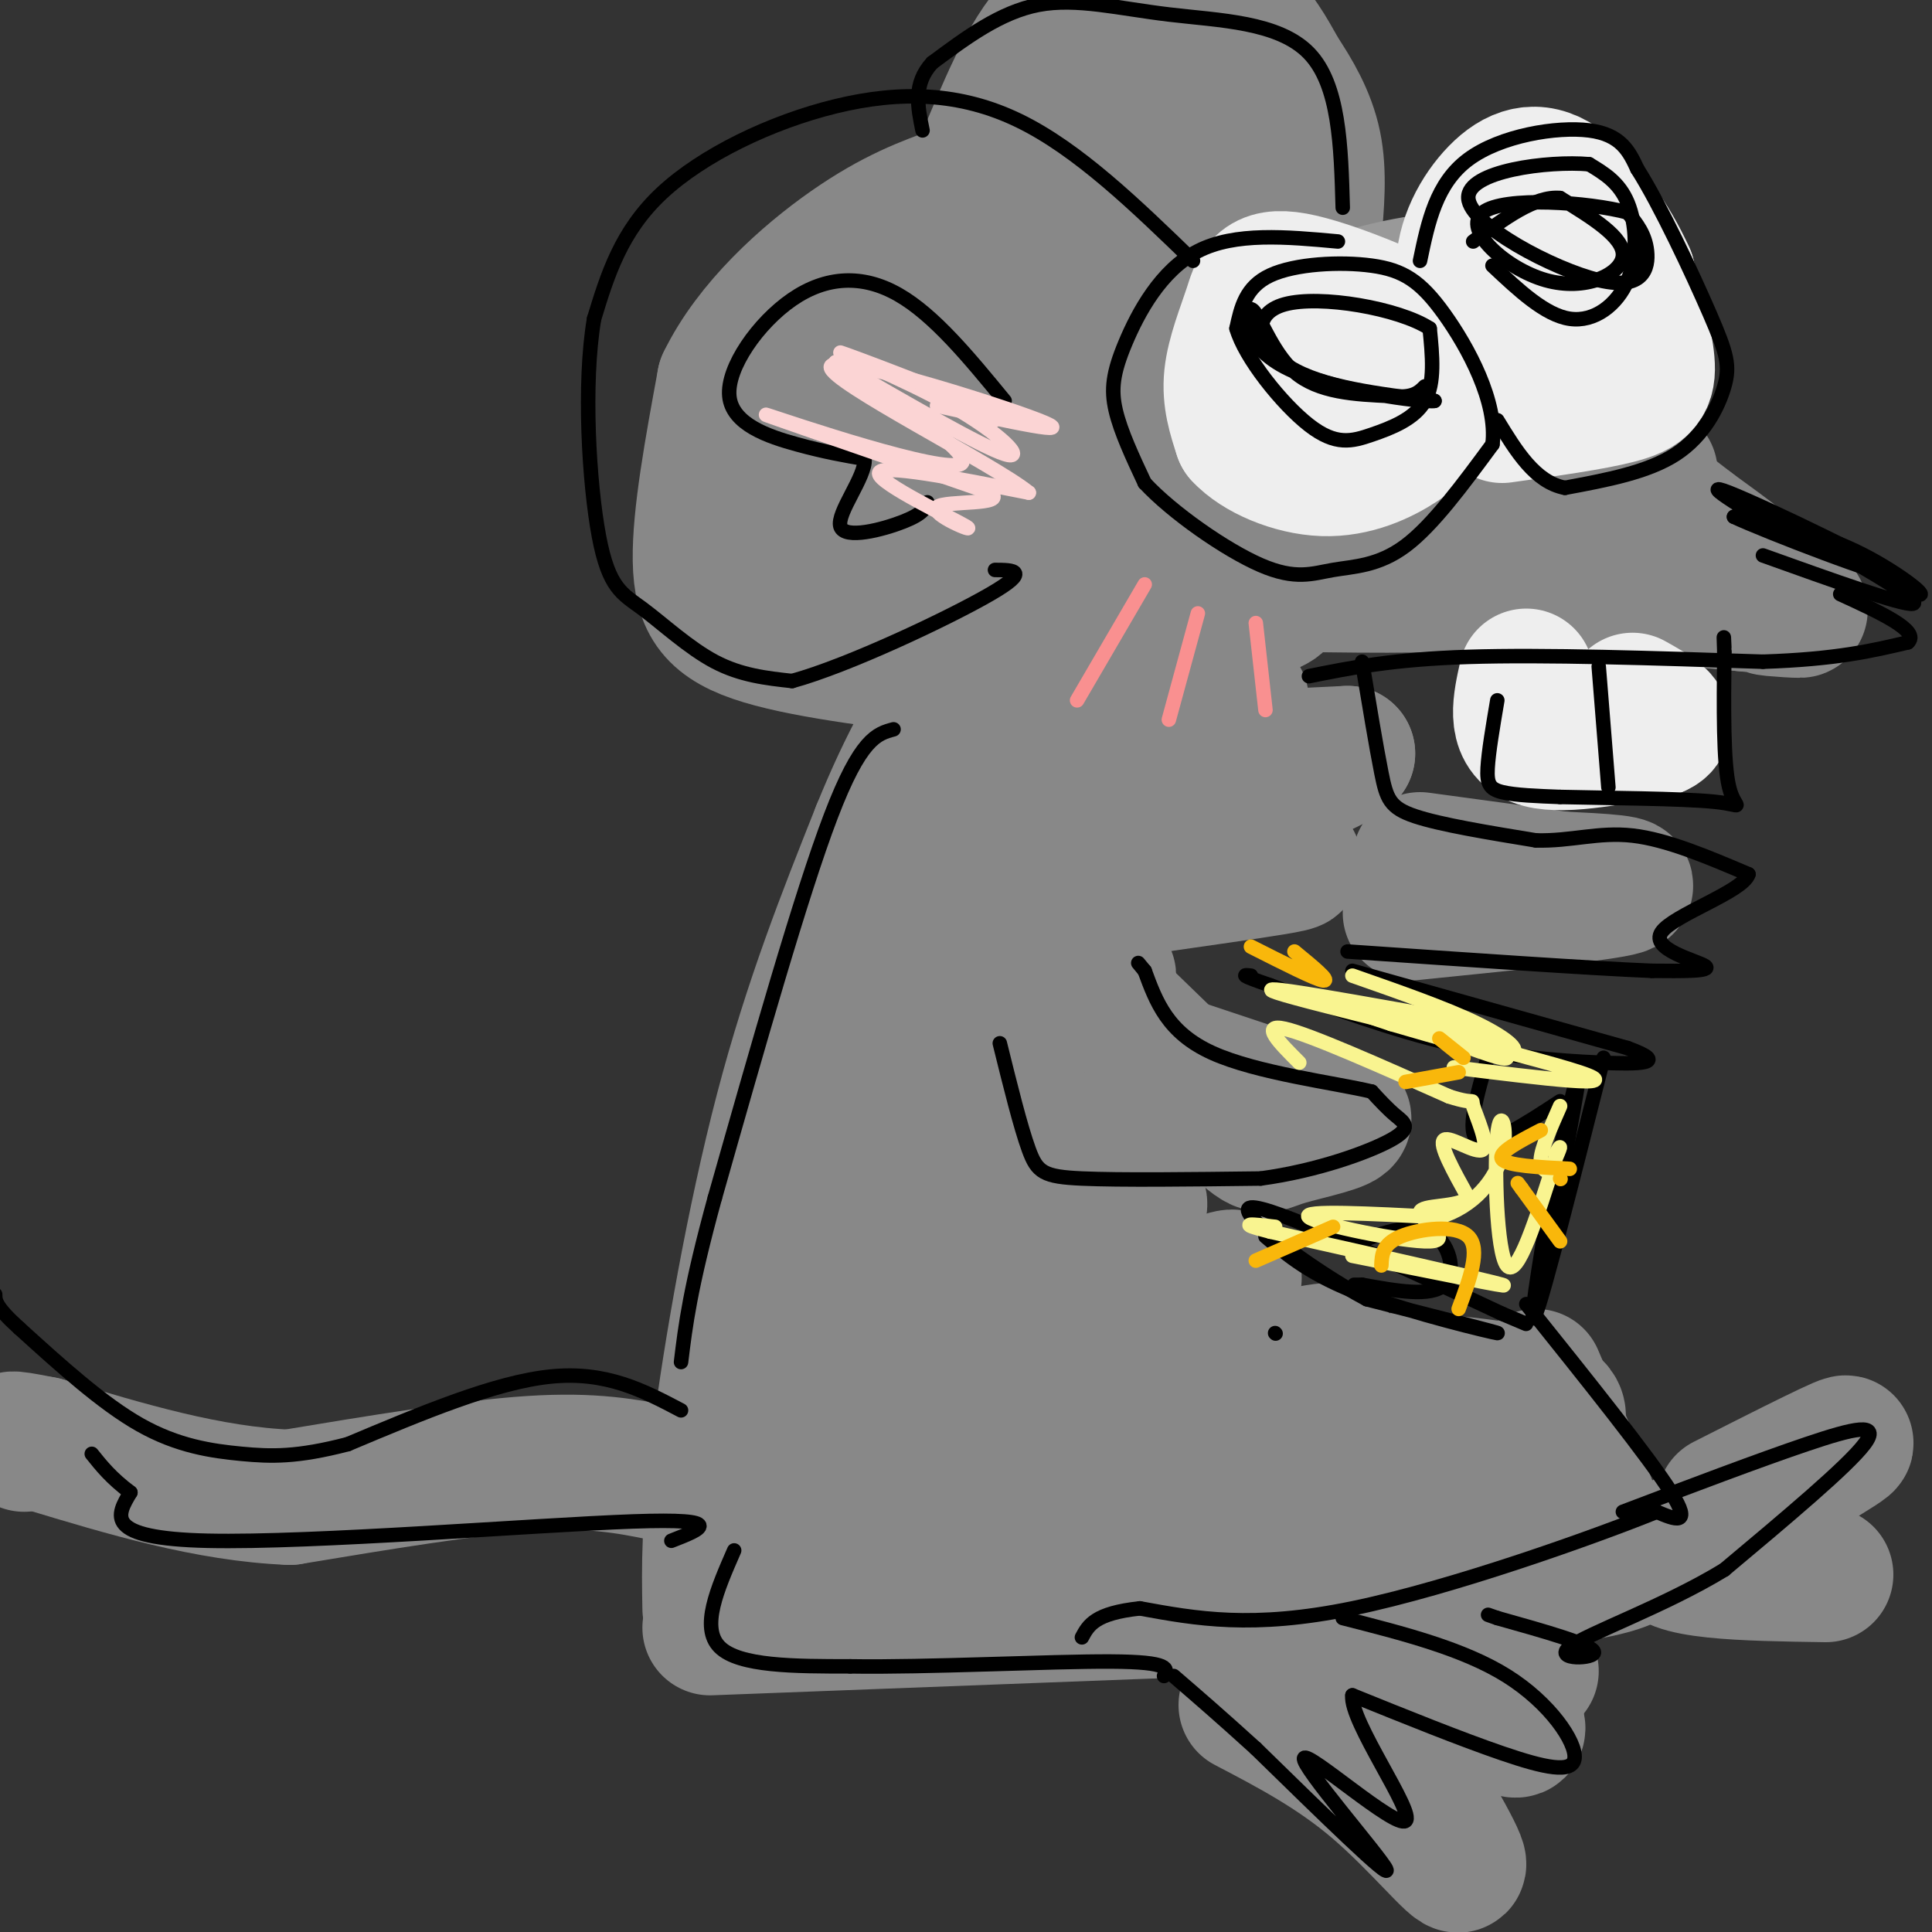 <svg viewBox='0 0 400 400' version='1.1' xmlns='http://www.w3.org/2000/svg' xmlns:xlink='http://www.w3.org/1999/xlink'><rect x="0" y="0" width="400" height="400" fill="#333333" stroke="none"/><g fill='none' stroke='#888888' stroke-width='6' stroke-linecap='round' stroke-linejoin='round'><path d='M196,152c-0.800,-1.378 -1.600,-2.756 -3,0c-1.400,2.756 -3.400,9.644 -10,35c-6.600,25.356 -17.800,69.178 -29,113'/><path d='M154,300c-6.111,26.867 -6.889,37.533 -6,41c0.889,3.467 3.444,-0.267 6,-4'/><path d='M154,337c1.000,-0.667 0.500,-0.333 0,0'/></g>
<g fill='none' stroke='#888888' stroke-width='28' stroke-linecap='round' stroke-linejoin='round'><path d='M147,337c0.000,0.000 105.000,-4.000 105,-4'/><path d='M252,333c33.889,-2.044 66.111,-5.156 79,-8c12.889,-2.844 6.444,-5.422 0,-8'/><path d='M331,317c-2.167,-6.667 -7.583,-19.333 -13,-32'/><path d='M147,333c-0.156,-8.511 -0.311,-17.022 2,-35c2.311,-17.978 7.089,-45.422 13,-68c5.911,-22.578 12.956,-40.289 20,-58'/><path d='M182,172c6.000,-14.833 11.000,-22.917 16,-31'/><path d='M202,139c-17.022,-2.000 -34.044,-4.000 -44,-7c-9.956,-3.000 -12.844,-7.000 -13,-16c-0.156,-9.000 2.422,-23.000 5,-37'/><path d='M150,79c5.549,-11.475 16.920,-21.663 26,-28c9.080,-6.337 15.868,-8.821 22,-11c6.132,-2.179 11.609,-4.051 18,0c6.391,4.051 13.695,14.026 21,24'/><path d='M237,64c4.689,6.622 5.911,11.178 6,15c0.089,3.822 -0.956,6.911 -2,10'/><path d='M205,30c4.643,-11.018 9.286,-22.036 16,-27c6.714,-4.964 15.500,-3.875 22,-3c6.500,0.875 10.714,1.536 14,4c3.286,2.464 5.643,6.732 8,11'/><path d='M265,15c2.800,4.200 5.800,9.200 7,15c1.200,5.800 0.600,12.400 0,19'/><path d='M227,36c2.440,-3.530 4.881,-7.060 14,-2c9.119,5.060 24.917,18.708 26,20c1.083,1.292 -12.548,-9.774 -20,-17c-7.452,-7.226 -8.726,-10.613 -10,-14'/><path d='M237,23c3.600,2.667 17.600,16.333 22,20c4.400,3.667 -0.800,-2.667 -6,-9'/><path d='M234,72c3.536,-0.742 7.072,-1.483 -1,-4c-8.072,-2.517 -27.751,-6.809 -40,-8c-12.249,-1.191 -17.067,0.718 -17,3c0.067,2.282 5.019,4.938 18,7c12.981,2.062 33.990,3.531 55,5'/><path d='M249,75c-12.393,2.274 -70.875,5.458 -85,8c-14.125,2.542 16.107,4.440 36,5c19.893,0.560 29.446,-0.220 39,-1'/><path d='M239,87c-12.384,3.526 -62.845,12.842 -83,19c-20.155,6.158 -10.003,9.158 14,9c24.003,-0.158 61.858,-3.474 66,-4c4.142,-0.526 -25.429,1.737 -55,4'/><path d='M181,115c-9.600,4.262 -6.099,12.915 9,16c15.099,3.085 41.796,0.600 58,-2c16.204,-2.600 21.915,-5.314 12,-7c-9.915,-1.686 -35.458,-2.343 -61,-3'/><path d='M199,119c13.250,0.357 76.875,2.750 98,2c21.125,-0.750 -0.250,-4.643 -10,-6c-9.750,-1.357 -7.875,-0.179 -6,1'/><path d='M281,116c-1.000,0.167 -0.500,0.083 0,0'/><path d='M240,114c0.000,0.000 121.000,11.000 121,11'/><path d='M361,125c19.881,1.940 9.083,1.292 6,1c-3.083,-0.292 1.548,-0.226 0,-3c-1.548,-2.774 -9.274,-8.387 -17,-14'/><path d='M350,109c-9.167,-7.167 -23.583,-18.083 -38,-29'/><path d='M243,92c11.178,-4.622 22.356,-9.244 45,-5c22.644,4.244 56.756,17.356 55,19c-1.756,1.644 -39.378,-8.178 -77,-18'/><path d='M266,88c9.933,3.867 73.267,22.533 85,24c11.733,1.467 -28.133,-14.267 -68,-30'/><path d='M283,82c-19.762,-8.405 -35.167,-14.417 -21,-10c14.167,4.417 57.905,19.262 73,24c15.095,4.738 1.548,-0.631 -12,-6'/><path d='M323,90c-16.489,-8.222 -51.711,-25.778 -55,-28c-3.289,-2.222 25.356,10.889 54,24'/><path d='M322,86c9.000,4.000 4.500,2.000 0,0'/><path d='M257,145c-32.333,5.583 -64.667,11.167 -61,13c3.667,1.833 43.333,-0.083 83,-2'/><path d='M279,156c-5.311,5.822 -60.089,21.378 -75,27c-14.911,5.622 10.044,1.311 35,-3'/><path d='M239,180c14.592,-1.083 33.571,-2.290 28,-1c-5.571,1.290 -35.692,5.078 -52,8c-16.308,2.922 -18.802,4.978 -22,9c-3.198,4.022 -7.099,10.011 -11,16'/><path d='M182,212c-6.078,6.781 -15.774,15.735 -6,14c9.774,-1.735 39.016,-14.159 49,-20c9.984,-5.841 0.710,-5.097 -2,-4c-2.710,1.097 1.145,2.549 5,4'/><path d='M228,206c6.518,6.211 20.314,19.737 27,26c6.686,6.263 6.262,5.263 10,4c3.738,-1.263 11.640,-2.789 13,-4c1.360,-1.211 -3.820,-2.105 -9,-3'/><path d='M269,229c-6.500,-2.167 -18.250,-6.083 -30,-10'/><path d='M202,219c-4.369,11.405 -8.738,22.810 -14,29c-5.262,6.190 -11.417,7.167 -13,6c-1.583,-1.167 1.405,-4.476 9,-8c7.595,-3.524 19.798,-7.262 32,-11'/><path d='M216,235c8.864,-0.021 15.026,5.427 11,8c-4.026,2.573 -18.238,2.270 -32,12c-13.762,9.730 -27.075,29.494 -25,32c2.075,2.506 19.537,-12.247 37,-27'/><path d='M207,260c15.798,-9.000 36.792,-18.000 26,-6c-10.792,12.000 -53.369,45.000 -59,52c-5.631,7.000 25.685,-12.000 57,-31'/><path d='M231,275c17.833,-8.976 33.917,-15.917 18,-5c-15.917,10.917 -63.833,39.690 -77,49c-13.167,9.310 8.417,-0.845 30,-11'/><path d='M202,308c24.844,-8.822 71.956,-25.378 74,-28c2.044,-2.622 -40.978,8.689 -84,20'/><path d='M192,300c5.314,0.750 60.600,-7.376 91,-9c30.400,-1.624 35.915,3.255 27,6c-8.915,2.745 -32.262,3.356 -50,6c-17.738,2.644 -29.869,7.322 -42,12'/><path d='M218,315c2.536,3.107 29.875,4.875 53,5c23.125,0.125 42.036,-1.393 37,-1c-5.036,0.393 -34.018,2.696 -63,5'/><path d='M245,324c-21.756,3.756 -44.644,10.644 -33,7c11.644,-3.644 57.822,-17.822 104,-32'/><path d='M316,299c15.156,-7.600 1.044,-10.600 -10,-12c-11.044,-1.400 -19.022,-1.200 -27,-1'/><path d='M137,305c-7.083,-1.417 -14.167,-2.833 -27,-2c-12.833,0.833 -31.417,3.917 -50,7'/><path d='M60,310c-16.833,-0.667 -33.917,-5.833 -51,-11'/><path d='M9,299c-9.167,-1.833 -6.583,-0.917 -4,0'/><path d='M258,353c9.178,4.800 18.356,9.600 27,17c8.644,7.400 16.756,17.400 17,16c0.244,-1.400 -7.378,-14.200 -15,-27'/><path d='M287,359c-3.393,-8.274 -4.375,-15.458 2,-14c6.375,1.458 20.107,11.560 24,13c3.893,1.440 -2.054,-5.780 -8,-13'/><path d='M305,345c0.667,-2.000 6.333,-0.500 12,1'/><path d='M357,311c13.500,-6.833 27.000,-13.667 25,-12c-2.000,1.667 -19.500,11.833 -37,22'/><path d='M345,321c-0.667,4.500 16.167,4.750 33,5'/><path d='M292,189c18.917,-1.917 37.833,-3.833 43,-5c5.167,-1.167 -3.417,-1.583 -12,-2'/><path d='M323,182c-6.833,-1.000 -17.917,-2.500 -29,-4'/></g>
<g fill='none' stroke='#999999' stroke-width='28' stroke-linecap='round' stroke-linejoin='round'><path d='M282,76c11.333,-2.107 22.667,-4.214 29,-3c6.333,1.214 7.667,5.750 8,5c0.333,-0.750 -0.333,-6.786 -3,-11c-2.667,-4.214 -7.333,-6.607 -12,-9'/><path d='M304,58c-7.200,-0.644 -19.200,2.244 -24,4c-4.800,1.756 -2.400,2.378 0,3'/></g>
<g fill='none' stroke='#EEEEEE' stroke-width='28' stroke-linecap='round' stroke-linejoin='round'><path d='M294,72c2.707,-0.469 5.413,-0.938 0,-4c-5.413,-3.062 -18.946,-8.718 -26,-10c-7.054,-1.282 -7.630,1.809 -9,6c-1.370,4.191 -3.534,9.483 -4,14c-0.466,4.517 0.767,8.258 2,12'/><path d='M257,90c3.298,3.649 10.544,6.772 17,7c6.456,0.228 12.123,-2.439 16,-5c3.877,-2.561 5.965,-5.018 6,-8c0.035,-2.982 -1.982,-6.491 -4,-10'/><path d='M292,74c-6.016,-2.488 -19.056,-3.708 -26,-2c-6.944,1.708 -7.793,6.344 -4,10c3.793,3.656 12.226,6.330 17,6c4.774,-0.330 5.887,-3.665 7,-7'/><path d='M286,81c-2.000,-2.167 -10.500,-4.083 -19,-6'/><path d='M277,73c0.000,0.000 0.100,0.100 0.1,0.1'/><path d='M311,86c9.378,-1.311 18.756,-2.622 24,-4c5.244,-1.378 6.356,-2.822 6,-7c-0.356,-4.178 -2.178,-11.089 -4,-18'/><path d='M337,57c-3.136,-7.011 -8.974,-15.539 -14,-19c-5.026,-3.461 -9.238,-1.855 -13,2c-3.762,3.855 -7.075,9.959 -7,16c0.075,6.041 3.537,12.021 7,18'/><path d='M310,74c6.257,3.656 18.399,3.794 23,0c4.601,-3.794 1.662,-11.522 -3,-17c-4.662,-5.478 -11.046,-8.708 -15,-9c-3.954,-0.292 -5.477,2.354 -7,5'/><path d='M308,53c-0.167,2.333 2.917,5.667 6,9'/><path d='M316,140c-1.250,5.583 -2.500,11.167 2,13c4.500,1.833 14.750,-0.083 25,-2'/><path d='M343,151c3.333,-1.333 -0.833,-3.667 -5,-6'/></g>
<g fill='none' stroke='#000000' stroke-width='3' stroke-linecap='round' stroke-linejoin='round'><path d='M207,216c2.133,8.622 4.267,17.244 6,22c1.733,4.756 3.067,5.644 11,6c7.933,0.356 22.467,0.178 37,0'/><path d='M261,244c11.714,-1.571 22.500,-5.500 27,-8c4.500,-2.500 2.714,-3.571 1,-5c-1.714,-1.429 -3.357,-3.214 -5,-5'/><path d='M284,226c-7.489,-1.800 -23.711,-3.800 -33,-8c-9.289,-4.200 -11.644,-10.600 -14,-17'/><path d='M237,201c-2.333,-2.833 -1.167,-1.417 0,0'/><path d='M277,50c-10.655,-0.976 -21.310,-1.952 -29,2c-7.690,3.952 -12.417,12.833 -15,19c-2.583,6.167 -3.024,9.619 -2,14c1.024,4.381 3.512,9.690 6,15'/><path d='M237,100c5.636,6.097 16.727,13.841 24,17c7.273,3.159 10.727,1.735 15,1c4.273,-0.735 9.364,-0.781 15,-5c5.636,-4.219 11.818,-12.609 18,-21'/><path d='M309,92c1.116,-8.761 -5.093,-20.163 -10,-27c-4.907,-6.837 -8.514,-9.110 -15,-10c-6.486,-0.890 -15.853,-0.397 -21,2c-5.147,2.397 -6.073,6.699 -7,11'/><path d='M256,68c1.699,6.046 9.445,15.662 15,20c5.555,4.338 8.919,3.399 13,2c4.081,-1.399 8.880,-3.257 11,-7c2.120,-3.743 1.560,-9.372 1,-15'/><path d='M296,68c-6.333,-4.143 -22.667,-7.000 -30,-5c-7.333,2.000 -5.667,8.857 1,13c6.667,4.143 18.333,5.571 30,7'/><path d='M297,83c-1.876,0.416 -21.565,-2.043 -31,-7c-9.435,-4.957 -8.617,-12.411 -7,-12c1.617,0.411 4.033,8.689 9,13c4.967,4.311 12.483,4.656 20,5'/><path d='M288,82c4.500,0.500 5.750,-0.750 7,-2'/><path d='M294,54c1.667,-8.022 3.333,-16.044 10,-21c6.667,-4.956 18.333,-6.844 25,-6c6.667,0.844 8.333,4.422 10,8'/><path d='M339,35c4.676,7.324 11.367,21.633 15,30c3.633,8.367 4.209,10.791 3,15c-1.209,4.209 -4.203,10.203 -10,14c-5.797,3.797 -14.399,5.399 -23,7'/><path d='M324,101c-6.167,-1.167 -10.083,-7.583 -14,-14'/><path d='M309,55c5.452,5.125 10.905,10.250 16,11c5.095,0.750 9.833,-2.875 12,-8c2.167,-5.125 1.762,-11.750 0,-16c-1.762,-4.250 -4.881,-6.125 -8,-8'/><path d='M329,34c-8.364,-0.753 -25.273,1.365 -25,7c0.273,5.635 17.727,14.786 27,17c9.273,2.214 10.364,-2.510 10,-6c-0.364,-3.490 -2.182,-5.745 -4,-8'/><path d='M337,44c-7.904,-2.128 -25.665,-3.447 -30,0c-4.335,3.447 4.756,11.659 13,14c8.244,2.341 15.641,-1.188 16,-5c0.359,-3.812 -6.321,-7.906 -13,-12'/><path d='M323,41c-5.167,-0.500 -11.583,4.250 -18,9'/><path d='M247,54c-11.905,-11.536 -23.810,-23.071 -36,-29c-12.190,-5.929 -24.667,-6.250 -38,-3c-13.333,3.250 -27.524,10.071 -36,18c-8.476,7.929 -11.238,16.964 -14,26'/><path d='M123,66c-2.297,13.467 -1.038,34.136 1,45c2.038,10.864 4.856,11.925 9,15c4.144,3.075 9.612,8.164 15,11c5.388,2.836 10.694,3.418 16,4'/><path d='M164,141c11.556,-3.156 32.444,-13.044 41,-18c8.556,-4.956 4.778,-4.978 1,-5'/><path d='M208,83c-7.290,-8.880 -14.581,-17.761 -22,-22c-7.419,-4.239 -14.968,-3.837 -22,1c-7.032,4.837 -13.547,14.110 -13,20c0.547,5.890 8.156,8.397 14,10c5.844,1.603 9.922,2.301 14,3'/><path d='M179,95c0.321,3.643 -5.875,11.250 -5,14c0.875,2.750 8.821,0.643 13,-1c4.179,-1.643 4.589,-2.821 5,-4'/><path d='M278,43c-0.351,-12.750 -0.702,-25.500 -7,-32c-6.298,-6.500 -18.542,-6.750 -29,-8c-10.458,-1.250 -19.131,-3.500 -27,-2c-7.869,1.500 -14.935,6.750 -22,12'/><path d='M193,13c-4.000,4.333 -3.000,9.167 -2,14'/><path d='M185,151c-3.417,0.917 -6.833,1.833 -13,18c-6.167,16.167 -15.083,47.583 -24,79'/><path d='M148,248c-5.167,18.833 -6.083,26.417 -7,34'/><path d='M141,292c-7.750,-4.083 -15.500,-8.167 -27,-7c-11.500,1.167 -26.750,7.583 -42,14'/><path d='M72,299c-10.524,2.738 -15.833,2.583 -22,2c-6.167,-0.583 -13.190,-1.595 -21,-6c-7.810,-4.405 -16.405,-12.202 -25,-20'/><path d='M4,275c-5.000,-4.500 -5.000,-5.750 -5,-7'/><path d='M139,319c6.044,-2.356 12.089,-4.711 -8,-4c-20.089,0.711 -66.311,4.489 -88,4c-21.689,-0.489 -18.844,-5.244 -16,-10'/><path d='M27,309c-4.000,-3.000 -6.000,-5.500 -8,-8'/><path d='M152,321c-3.500,8.000 -7.000,16.000 -3,20c4.000,4.000 15.500,4.000 27,4'/><path d='M176,345c15.711,0.267 41.489,-1.067 54,-1c12.511,0.067 11.756,1.533 11,3'/><path d='M264,276c0.000,0.000 0.100,0.100 0.1,0.1'/><path d='M316,270c12.750,15.917 25.500,31.833 30,39c4.500,7.167 0.750,5.583 -3,4'/><path d='M343,313c-12.511,5.067 -42.289,15.733 -63,20c-20.711,4.267 -32.356,2.133 -44,0'/><path d='M236,333c-9.333,1.000 -10.667,3.500 -12,6'/><path d='M278,335c12.524,3.190 25.048,6.381 34,12c8.952,5.619 14.333,13.667 14,17c-0.333,3.333 -6.381,1.952 -15,-1c-8.619,-2.952 -19.810,-7.476 -31,-12'/><path d='M280,351c-0.675,5.266 13.139,24.432 11,26c-2.139,1.568 -20.230,-14.463 -21,-13c-0.770,1.463 15.780,20.418 17,23c1.220,2.582 -12.890,-11.209 -27,-25'/><path d='M260,362c-7.333,-6.667 -12.167,-10.833 -17,-15'/><path d='M336,313c14.067,-5.333 28.133,-10.667 38,-14c9.867,-3.333 15.533,-4.667 12,0c-3.533,4.667 -16.267,15.333 -29,26'/><path d='M357,325c-12.262,7.500 -28.417,13.250 -32,16c-3.583,2.750 5.405,2.500 5,1c-0.405,-1.500 -10.202,-4.250 -20,-7'/><path d='M310,335c-3.333,-1.167 -1.667,-0.583 0,0'/><path d='M271,140c8.667,-1.750 17.333,-3.500 33,-4c15.667,-0.500 38.333,0.250 61,1'/><path d='M365,137c15.167,-0.500 22.583,-2.250 30,-4'/><path d='M395,133c2.667,-2.333 -5.667,-6.167 -14,-10'/><path d='M365,115c14.417,5.167 28.833,10.333 31,10c2.167,-0.333 -7.917,-6.167 -18,-12'/><path d='M378,113c1.988,0.857 15.958,9.000 19,10c3.042,1.000 -4.845,-5.143 -13,-9c-8.155,-3.857 -16.577,-5.429 -25,-7'/><path d='M359,107c5.810,2.774 32.833,13.208 33,12c0.167,-1.208 -26.524,-14.060 -34,-17c-7.476,-2.940 4.262,4.030 16,11'/><path d='M374,113c2.167,1.167 -0.417,-1.417 -3,-4'/><path d='M310,145c-0.911,5.378 -1.822,10.756 -2,14c-0.178,3.244 0.378,4.356 3,5c2.622,0.644 7.311,0.822 12,1'/><path d='M323,165c8.905,0.226 25.167,0.292 32,1c6.833,0.708 4.238,2.060 3,-3c-1.238,-5.060 -1.119,-16.530 -1,-28'/><path d='M357,135c-0.167,-4.833 -0.083,-2.917 0,-1'/><path d='M331,138c0.000,0.000 2.000,25.000 2,25'/><path d='M282,137c1.467,8.822 2.933,17.644 4,23c1.067,5.356 1.733,7.244 7,9c5.267,1.756 15.133,3.378 25,5'/><path d='M318,174c7.267,0.200 12.933,-1.800 20,-1c7.067,0.800 15.533,4.400 24,8'/><path d='M362,181c-1.024,3.548 -15.583,8.417 -18,12c-2.417,3.583 7.310,5.881 9,7c1.690,1.119 -4.655,1.060 -11,1'/><path d='M342,201c-12.333,-0.500 -37.667,-2.250 -63,-4'/><path d='M280,201c0.000,0.000 57.000,16.000 57,16'/><path d='M337,217c8.869,3.250 2.542,3.375 -6,3c-8.542,-0.375 -19.298,-1.250 -31,-4c-11.702,-2.750 -24.351,-7.375 -37,-12'/><path d='M263,204c-6.833,-2.333 -5.417,-2.167 -4,-2'/><path d='M332,219c-6.083,24.083 -12.167,48.167 -14,53c-1.833,4.833 0.583,-9.583 3,-24'/><path d='M321,248c2.156,-11.467 6.044,-28.133 6,-26c-0.044,2.133 -4.022,23.067 -8,44'/><path d='M319,266c-1.333,7.333 -0.667,3.667 0,0'/><path d='M308,219c-2.250,7.750 -4.500,15.500 -2,17c2.500,1.500 9.750,-3.250 17,-8'/><path d='M279,258c6.467,-2.489 12.933,-4.978 17,-3c4.067,1.978 5.733,8.422 3,11c-2.733,2.578 -9.867,1.289 -17,0'/><path d='M282,266c-2.833,0.000 -1.417,0.000 0,0'/><path d='M262,256c4.733,4.022 9.467,8.044 20,12c10.533,3.956 26.867,7.844 28,8c1.133,0.156 -12.933,-3.422 -27,-7'/><path d='M283,269c-11.844,-6.289 -27.956,-18.511 -24,-19c3.956,-0.489 27.978,10.756 52,22'/><path d='M311,272c8.667,3.667 4.333,1.833 0,0'/></g>
<g fill='none' stroke='#FBD4D4' stroke-width='3' stroke-linecap='round' stroke-linejoin='round'><path d='M202,87c3.724,0.201 7.448,0.402 0,-3c-7.448,-3.402 -26.069,-10.407 -28,-11c-1.931,-0.593 12.826,5.225 23,11c10.174,5.775 15.764,11.507 11,10c-4.764,-1.507 -19.882,-10.254 -35,-19'/><path d='M173,75c3.393,2.595 29.375,18.583 26,21c-3.375,2.417 -36.107,-8.738 -40,-10c-3.893,-1.262 21.054,7.369 46,16'/><path d='M205,102c3.876,2.724 -9.435,1.534 -11,3c-1.565,1.466 8.617,5.587 6,4c-2.617,-1.587 -18.033,-8.882 -18,-11c0.033,-2.118 15.517,0.941 31,4'/><path d='M213,102c-7.286,-5.952 -41.000,-22.833 -41,-26c0.000,-3.167 33.714,7.381 43,11c9.286,3.619 -5.857,0.310 -21,-3'/></g>
<g fill='none' stroke='#F9F490' stroke-width='3' stroke-linecap='round' stroke-linejoin='round'><path d='M280,202c9.778,3.422 19.556,6.844 26,10c6.444,3.156 9.556,6.044 6,6c-3.556,-0.044 -13.778,-3.022 -24,-6'/><path d='M288,212c-7.644,-2.444 -14.756,-5.556 -11,-5c3.756,0.556 18.378,4.778 33,9'/><path d='M310,216c5.500,1.500 2.750,0.750 0,0'/><path d='M269,220c-4.083,-4.083 -8.167,-8.167 -3,-7c5.167,1.167 19.583,7.583 34,14'/><path d='M300,227c6.128,2.003 4.447,0.011 5,2c0.553,1.989 3.341,7.959 2,9c-1.341,1.041 -6.812,-2.845 -8,-2c-1.188,0.845 1.906,6.423 5,12'/><path d='M304,248c-2.097,2.093 -9.841,1.324 -10,3c-0.159,1.676 7.265,5.797 2,6c-5.265,0.203 -23.219,-3.514 -25,-5c-1.781,-1.486 12.609,-0.743 27,0'/><path d='M298,252c7.182,-2.201 11.636,-7.703 13,-13c1.364,-5.297 -0.364,-10.388 -1,-4c-0.636,6.388 -0.182,24.254 2,27c2.182,2.746 6.091,-9.627 10,-22'/><path d='M322,240c1.667,-3.833 0.833,-2.417 0,-1'/><path d='M323,229c-1.917,4.333 -3.833,8.667 -4,11c-0.167,2.333 1.417,2.667 3,3'/><path d='M280,260c16.917,3.417 33.833,6.833 31,6c-2.833,-0.833 -25.417,-5.917 -48,-11'/><path d='M263,255c-7.833,-2.000 -3.417,-1.500 1,-1'/><path d='M301,221c18.400,2.289 36.800,4.578 26,1c-10.800,-3.578 -50.800,-13.022 -61,-16c-10.200,-2.978 9.400,0.511 29,4'/><path d='M295,210c9.089,2.889 17.311,8.111 17,9c-0.311,0.889 -9.156,-2.556 -18,-6'/></g>
<g fill='none' stroke='#F9B70B' stroke-width='3' stroke-linecap='round' stroke-linejoin='round'><path d='M319,234c-4.500,2.333 -9.000,4.667 -8,6c1.000,1.333 7.500,1.667 14,2'/><path d='M323,244c0.000,0.000 0.100,0.100 0.1,0.1'/><path d='M286,262c0.089,-2.200 0.178,-4.400 4,-6c3.822,-1.600 11.378,-2.600 14,0c2.622,2.600 0.311,8.800 -2,15'/><path d='M291,224c0.000,0.000 11.000,-2.000 11,-2'/><path d='M259,196c6.750,3.417 13.500,6.833 15,7c1.500,0.167 -2.250,-2.917 -6,-6'/><path d='M323,257c0.000,0.000 -8.000,-11.000 -8,-11'/><path d='M315,246c-1.333,-1.833 -0.667,-0.917 0,0'/><path d='M260,261c0.000,0.000 16.000,-7.000 16,-7'/><path d='M298,215c0.000,0.000 5.000,4.000 5,4'/></g>
<g fill='none' stroke='#F99090' stroke-width='3' stroke-linecap='round' stroke-linejoin='round'><path d='M237,121c0.000,0.000 -14.000,24.000 -14,24'/><path d='M248,127c0.000,0.000 -6.000,22.000 -6,22'/><path d='M260,129c0.000,0.000 2.000,18.000 2,18'/></g>
</svg>